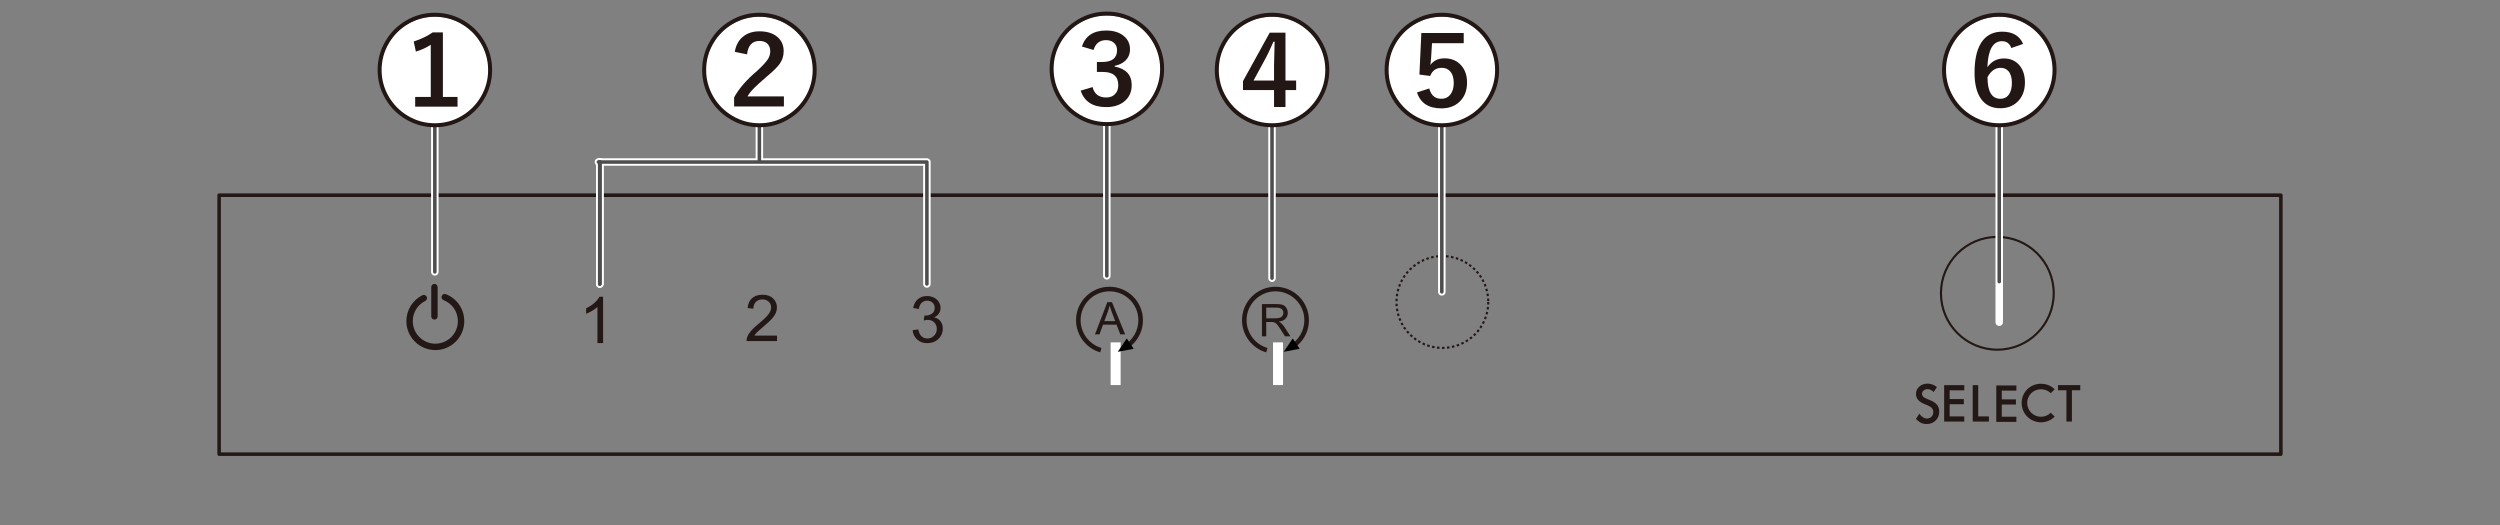 <?xml version="1.0" encoding="UTF-8"?>
<svg xmlns="http://www.w3.org/2000/svg" version="1.1" viewBox="0 0 500 105">
  <rect x="0" y="0" width="500" height="105" fill="#808080" stroke="none"/>
  <!-- Generator: Adobe Illustrator 29.1.0, SVG Export Plug-In . SVG Version: 2.1.0 Build 142)  -->
  <g id="Silk_Print">
    <line x1="223.125" y1="68.475" x2="223.125" y2="77.009" fill="#231815" stroke="#fff" stroke-miterlimit="10" stroke-width="2"/>
    <line x1="255.608" y1="68.475" x2="255.608" y2="77.009" fill="#231815" stroke="#fff" stroke-miterlimit="10" stroke-width="2"/>
  </g>
  <g id="_レイヤー_1" data-name="レイヤー_1">
    <g>
      <rect x="43.826" y="39.04" width="412.349" height="51.788" fill="none" stroke="#231815" stroke-linejoin="round" stroke-width=".709"/>
      <circle cx="288.476" cy="60.401" r="9.183" fill="none" stroke="#231815" stroke-dasharray=".5" stroke-linejoin="round" stroke-width=".425"/>
      <circle cx="399.466" cy="58.658" r="11.278" fill="none" stroke="#231815" stroke-linejoin="round" stroke-width=".425"/>
      <g>
        <path d="M392.853,78.064h-2.921v1.75h2.835v1.033h-2.835v2.435h2.921v1.033h-4.02v-7.285h4.02v1.033Z" fill="#231815"/>
        <path d="M395.641,77.03v6.252h2.142v1.033h-3.241v-7.285h1.099Z" fill="#231815"/>
        <path d="M403.275,78.125h-2.921v1.75h2.835v1.033h-2.835v2.435h2.921v1.033h-4.02v-7.285h4.02v1.033Z" fill="#231815"/>
        <path d="M414.382,78.055v6.252h-1.099v-6.252h-1.676v-1.033h4.446v1.033h-1.672Z" fill="#231815"/>
        <path d="M408.199,84.461c-.992,0-1.984-.378-2.739-1.133-1.51-1.51-1.51-3.967,0-5.477,1.463-1.463,4.015-1.465,5.478,0l-.785.785c-1.046-1.046-2.866-1.045-3.908,0-1.077,1.077-1.077,2.83,0,3.908,1.077,1.077,2.831,1.077,3.908,0l.785.785c-.755.755-1.747,1.133-2.739,1.133Z" fill="#231815"/>
        <path d="M387.404,80.969c-.293-.368-.756-.68-1.388-.936l-.778-.318c-.565-.232-.848-.539-.848-.919,0-.276.108-.505.324-.686.215-.185.487-.278.812-.278.266,0,.483.054.652.161.15.087.339.199.568.403l.643-.992c-.56-.399-1.143-.683-1.852-.683-.667,0-1.224.198-1.671.595-.448.394-.672.884-.672,1.47,0,.868.534,1.528,1.6,1.979l.753.313c.195.084.363.173.505.265s.256.192.346.298c.089.106.155.223.197.349s.063.265.063.416c0,.377-.122.688-.363.934-.242.246-.547.369-.914.369-.464,0-.767-.234-1.098-.484-.119-.09-.204-.246-.408-.497l-.686,1.057c.161.172.338.301.47.423.441.401,1,.601,1.677.601.713,0,1.31-.236,1.792-.707.477-.468.717-1.06.717-1.777,0-.535-.147-.988-.439-1.356Z" fill="#231815"/>
      </g>
      <g>
        <path d="M88.343,59.196c-.128.328.036.699.364.828,1.742.681,2.869,2.331,2.869,4.202,0,2.488-2.024,4.511-4.511,4.511s-4.51-2.023-4.51-4.511c0-1.718.955-3.264,2.494-4.035.316-.158.443-.543.285-.858-.158-.316-.542-.444-.857-.286-1.974.989-3.201,2.974-3.201,5.179,0,3.192,2.598,5.79,5.79,5.79s5.789-2.598,5.789-5.79c0-2.402-1.446-4.52-3.684-5.394-.328-.128-.699.034-.828.363Z" fill="#231815"/>
        <path d="M86.249,57.419v5.861c0,.353.285.639.639.639s.638-.286.638-.639v-5.861c0-.353-.285-.639-.638-.639s-.639.286-.639.639Z" fill="#231815"/>
      </g>
      <g>
        <path d="M120.618,68.609h-1.133v-7.219c-.273.261-.631.521-1.073.78-.442.261-.84.456-1.193.585v-1.095c.634-.297,1.188-.658,1.661-1.082.474-.423.81-.835,1.007-1.234h.73v9.264Z" fill="#231815"/>
        <path d="M155.401,67.121v1.089h-6.098c-.008-.273.036-.535.132-.787.155-.415.404-.824.746-1.227s.836-.869,1.482-1.397c1.003-.823,1.68-1.474,2.033-1.955.352-.48.529-.934.529-1.362,0-.449-.16-.828-.481-1.137s-.739-.462-1.256-.462c-.546,0-.982.164-1.309.491s-.493.78-.497,1.359l-1.164-.12c.08-.869.379-1.531.9-1.986.52-.454,1.219-.682,2.096-.682.885,0,1.586.245,2.102.736s.774,1.099.774,1.825c0,.369-.076.731-.227,1.089-.151.356-.402.731-.752,1.127-.351.394-.933.935-1.746,1.624-.68.57-1.116.958-1.309,1.161-.193.204-.352.408-.478.614h4.525Z" fill="#231815"/>
        <path d="M182.52,66.034l1.133-.151c.13.642.351,1.104.664,1.387s.694.425,1.142.425c.533,0,.983-.185,1.35-.554.367-.37.551-.827.551-1.372,0-.521-.17-.949-.51-1.288-.34-.337-.772-.506-1.296-.506-.214,0-.48.042-.799.126l.126-.994c.076.008.137.013.183.013.483,0,.917-.126,1.303-.378s.579-.641.579-1.164c0-.415-.14-.76-.422-1.032-.281-.273-.644-.409-1.089-.409-.441,0-.807.138-1.101.415s-.483.692-.566,1.246l-1.133-.201c.138-.76.453-1.348.944-1.766.491-.417,1.101-.626,1.831-.626.503,0,.967.108,1.391.323.424.216.748.511.972.885.225.373.337.769.337,1.189,0,.398-.107.762-.321,1.089s-.531.587-.95.78c.546.126.969.386,1.271.783s.453.892.453,1.489c0,.806-.294,1.488-.881,2.048s-1.33.841-2.228.841c-.81,0-1.482-.242-2.017-.724-.535-.483-.84-1.108-.916-1.875Z" fill="#231815"/>
        <g>
          <path d="M218.991,66.885l2.48-6.458h.921l2.643,6.458h-.974l-.753-1.956h-2.701l-.709,1.956h-.908ZM220.855,64.233h2.19l-.674-1.789c-.206-.542-.358-.989-.458-1.339-.082.414-.198.826-.348,1.234l-.709,1.894Z" fill="#231815"/>
          <g>
            <path d="M220.044,70.471c-2.847-.821-4.835-3.465-4.835-6.431,0-3.689,3.002-6.69,6.691-6.69s6.691,3.001,6.691,6.69c0,2.482-1.363,4.749-3.558,5.913l-.428-.806c1.895-1.007,3.072-2.964,3.072-5.108,0-3.185-2.592-5.776-5.777-5.776s-5.777,2.592-5.777,5.776c0,2.56,1.716,4.843,4.174,5.552l-.253.879Z" fill="#231815"/>
            <polygon points="226.738 69.752 223.551 70.365 225.347 67.69 226.738 69.752"/>
          </g>
        </g>
        <g>
          <path d="M252.392,67.271v-6.458h2.864c.576,0,1.013.058,1.313.174s.539.321.718.614c.179.295.269.618.269.974,0,.458-.149.845-.445,1.158-.296.315-.755.515-1.375.599.226.11.398.216.515.322.25.229.486.515.709.858l1.123,1.758h-1.075l-.855-1.344c-.25-.388-.455-.683-.617-.89-.162-.205-.306-.349-.434-.432-.128-.082-.258-.14-.39-.171-.097-.021-.256-.031-.476-.031h-.991v2.869h-.855ZM253.246,63.662h1.837c.391,0,.696-.04.916-.121s.388-.21.502-.388.172-.371.172-.579c0-.306-.111-.556-.333-.754-.222-.196-.571-.295-1.05-.295h-2.044v2.136Z" fill="#231815"/>
          <g>
            <path d="M253.238,70.471c-2.847-.821-4.835-3.465-4.835-6.431,0-3.689,3.002-6.69,6.691-6.69s6.691,3.001,6.691,6.69c0,2.482-1.363,4.749-3.558,5.913l-.428-.806c1.895-1.007,3.072-2.964,3.072-5.108,0-3.185-2.592-5.776-5.777-5.776s-5.777,2.592-5.777,5.776c0,2.56,1.716,4.843,4.174,5.552l-.253.879Z" fill="#231815"/>
            <polygon points="259.932 69.752 256.746 70.365 258.541 67.69 259.932 69.752"/>
          </g>
        </g>
      </g>
    </g>
  </g>
  <g id="_レイヤー_5" data-name="レイヤー_5">
    <line x1="86.965" y1="25.277" x2="86.965" y2="54.374" fill="none" stroke="#fff" stroke-linecap="round" stroke-linejoin="round" stroke-width="1.5"/>
    <line x1="151.874" y1="25.277" x2="151.874" y2="32.175" fill="none" stroke="#fff" stroke-linecap="round" stroke-linejoin="round" stroke-width="1.5"/>
    <line x1="119.949" y1="32.403" x2="119.949" y2="56.792" fill="none" stroke="#fff" stroke-linecap="round" stroke-linejoin="round" stroke-width="1.5"/>
    <line x1="119.949" y1="32.403" x2="119.949" y2="56.792" fill="none" stroke="#fff" stroke-linecap="round" stroke-linejoin="round" stroke-width="1.5"/>
    <line x1="221.364" y1="25.045" x2="221.364" y2="55.168" fill="none" stroke="#fff" stroke-linecap="round" stroke-linejoin="round" stroke-width="1.5"/>
    <line x1="399.848" y1="25.277" x2="399.848" y2="64.44" fill="none" stroke="#fff" stroke-linecap="round" stroke-linejoin="round" stroke-width="1.5"/>
    <line x1="119.949" y1="32.403" x2="119.949" y2="56.792" fill="none" stroke="#fff" stroke-linecap="round" stroke-linejoin="round" stroke-width="1.5"/>
    <polyline points="185.378 56.792 185.378 32.403 119.684 32.403" fill="none" stroke="#fff" stroke-linecap="round" stroke-linejoin="round" stroke-width="1.5"/>
    <line x1="86.965" y1="25.277" x2="86.965" y2="54.374" fill="none" stroke="#4d4d4d" stroke-linecap="round" stroke-linejoin="round" stroke-width=".709"/>
    <line x1="151.874" y1="25.277" x2="151.874" y2="32.175" fill="none" stroke="#4d4d4d" stroke-linecap="round" stroke-linejoin="round" stroke-width=".709"/>
    <line x1="119.949" y1="32.403" x2="119.949" y2="56.792" fill="none" stroke="#4d4d4d" stroke-linecap="round" stroke-linejoin="round" stroke-width=".709"/>
    <line x1="119.949" y1="32.403" x2="119.949" y2="56.792" fill="none" stroke="#4d4d4d" stroke-linecap="round" stroke-linejoin="round" stroke-width=".709"/>
    <line x1="221.364" y1="25.045" x2="221.364" y2="55.168" fill="none" stroke="#4d4d4d" stroke-linecap="round" stroke-linejoin="round" stroke-width=".709"/>
    <line x1="399.848" y1="25.277" x2="399.848" y2="56.323" fill="none" stroke="#4d4d4d" stroke-linecap="round" stroke-linejoin="round" stroke-width=".709"/>
    <line x1="119.949" y1="32.403" x2="119.949" y2="56.792" fill="none" stroke="#4d4d4d" stroke-linecap="round" stroke-linejoin="round" stroke-width=".709"/>
    <polyline points="185.378 56.792 185.378 32.403 119.684 32.403" fill="none" stroke="#4d4d4d" stroke-linecap="round" stroke-linejoin="round" stroke-width=".709"/>
    <g>
      <path d="M97.764,14.132c0,5.971-4.831,10.802-10.799,10.802s-10.805-4.831-10.805-10.802c0-6.038,4.875-10.802,10.805-10.802s10.799,4.764,10.799,10.802Z" fill="#fff"/>
      <path d="M86.973,2.551c2.07,0,3.996.523,5.777,1.57,1.727,1.008,3.094,2.375,4.102,4.102,1.047,1.781,1.57,3.707,1.57,5.777s-.523,3.996-1.57,5.777c-1.008,1.727-2.375,3.094-4.102,4.102-1.781,1.047-3.707,1.57-5.777,1.57s-3.996-.523-5.777-1.57c-1.727-1.008-3.094-2.375-4.102-4.102-1.047-1.781-1.57-3.707-1.57-5.777s.523-3.996,1.57-5.777c1.008-1.727,2.375-3.094,4.102-4.102,1.781-1.047,3.707-1.57,5.777-1.57ZM86.973,3.348c-1.922,0-3.711.488-5.367,1.465-1.602.945-2.875,2.219-3.82,3.82-.977,1.656-1.465,3.445-1.465,5.367s.488,3.711,1.465,5.367c.945,1.602,2.219,2.875,3.82,3.82,1.656.977,3.445,1.465,5.367,1.465s3.711-.488,5.367-1.465c1.602-.945,2.875-2.219,3.82-3.82.977-1.656,1.465-3.445,1.465-5.367s-.488-3.711-1.465-5.367c-.945-1.602-2.219-2.875-3.82-3.82-1.656-.977-3.445-1.465-5.367-1.465ZM88.578,6.477v12.914h2.93v1.945h-8.473v-1.945h3.117v-10.441c-.805.547-1.797,1.004-2.977,1.371l-.434-2.016c1.516-.508,2.781-1.117,3.797-1.828h2.039Z" fill="#221714"/>
    </g>
    <g>
      <path d="M162.673,14.132c0,5.971-4.831,10.802-10.799,10.802s-10.805-4.831-10.805-10.802c0-6.038,4.875-10.802,10.805-10.802s10.799,4.764,10.799,10.802Z" fill="#fff"/>
      <path d="M151.882,2.551c2.07,0,3.996.523,5.777,1.57,1.727,1.008,3.094,2.375,4.102,4.102,1.047,1.781,1.57,3.707,1.57,5.777s-.523,3.996-1.57,5.777c-1.008,1.727-2.375,3.094-4.102,4.102-1.781,1.047-3.707,1.57-5.777,1.57s-3.996-.523-5.777-1.57c-1.727-1.008-3.094-2.375-4.102-4.102-1.047-1.781-1.57-3.707-1.57-5.777s.523-3.996,1.57-5.777c1.008-1.727,2.375-3.094,4.102-4.102,1.781-1.047,3.707-1.57,5.777-1.57ZM151.882,3.348c-1.922,0-3.711.488-5.367,1.465-1.602.945-2.875,2.219-3.82,3.82-.977,1.656-1.465,3.445-1.465,5.367s.488,3.711,1.465,5.367c.945,1.602,2.219,2.875,3.82,3.82,1.656.977,3.445,1.465,5.367,1.465s3.711-.488,5.367-1.465c1.602-.945,2.875-2.219,3.82-3.82.977-1.656,1.465-3.445,1.465-5.367s-.488-3.711-1.465-5.367c-.945-1.602-2.219-2.875-3.82-3.82-1.656-.977-3.445-1.465-5.367-1.465ZM146.96,10.367c.227-1.391.828-2.445,1.805-3.164.844-.625,1.883-.938,3.117-.938,1.562,0,2.785.395,3.668,1.184.789.711,1.184,1.645,1.184,2.801,0,.945-.273,1.797-.82,2.555-.453.617-1.277,1.43-2.473,2.438-1.273,1.094-2.156,1.891-2.648,2.391-.555.562-.984,1.109-1.289,1.641h7.277v2.016h-9.961v-1.805c.945-1.758,2.5-3.547,4.664-5.367,1.07-.992,1.781-1.773,2.133-2.344.289-.477.434-.984.434-1.523,0-.688-.215-1.215-.645-1.582-.375-.32-.875-.48-1.5-.48-1.469,0-2.301.895-2.496,2.684l-2.449-.504Z" fill="#221714"/>
    </g>
    <g>
      <path d="M232.163,13.9c0,5.971-4.831,10.802-10.799,10.802s-10.805-4.831-10.805-10.802c0-6.038,4.875-10.802,10.805-10.802s10.799,4.764,10.799,10.802Z" fill="#fff"/>
      <path d="M221.373,2.318c2.07,0,3.996.523,5.777,1.57,1.727,1.008,3.094,2.375,4.102,4.102,1.047,1.781,1.57,3.707,1.57,5.777s-.523,3.996-1.57,5.777c-1.008,1.727-2.375,3.094-4.102,4.102-1.781,1.047-3.707,1.57-5.777,1.57s-3.996-.523-5.777-1.57c-1.727-1.008-3.094-2.375-4.102-4.102-1.047-1.781-1.57-3.707-1.57-5.777s.523-3.996,1.57-5.777c1.008-1.727,2.375-3.094,4.102-4.102,1.781-1.047,3.707-1.57,5.777-1.57ZM221.373,3.115c-1.922,0-3.711.488-5.367,1.465-1.602.945-2.875,2.219-3.82,3.82-.977,1.656-1.465,3.445-1.465,5.367s.488,3.711,1.465,5.367c.945,1.602,2.219,2.875,3.82,3.82,1.656.977,3.445,1.465,5.367,1.465s3.711-.488,5.367-1.465c1.602-.945,2.875-2.219,3.82-3.82.977-1.656,1.465-3.445,1.465-5.367s-.488-3.711-1.465-5.367c-.945-1.602-2.219-2.875-3.82-3.82-1.656-.977-3.445-1.465-5.367-1.465ZM216.38,9.303c.695-2.133,2.309-3.199,4.84-3.199,1.547,0,2.762.395,3.645,1.184.758.672,1.137,1.527,1.137,2.566,0,.922-.309,1.68-.926,2.273-.531.508-1.246.855-2.145,1.043v.141c2.273.438,3.41,1.676,3.41,3.715,0,1.422-.531,2.539-1.594,3.352-.922.695-2.094,1.043-3.516,1.043-2.672,0-4.371-1.098-5.098-3.293l2.379-.715c.352,1.391,1.266,2.086,2.742,2.086.766,0,1.371-.246,1.816-.738.391-.445.586-1.016.586-1.711,0-1.773-1.027-2.66-3.082-2.66h-1.195v-1.992h1.055c1.984,0,2.977-.785,2.977-2.355,0-.664-.234-1.18-.703-1.547-.391-.312-.891-.469-1.5-.469-1.266,0-2.098.656-2.496,1.969l-2.332-.691Z" fill="#221714"/>
    </g>
    <g>
      <path d="M410.647,14.132c0,5.971-4.831,10.802-10.799,10.802s-10.805-4.831-10.805-10.802c0-6.038,4.875-10.802,10.805-10.802s10.799,4.764,10.799,10.802Z" fill="#fff"/>
      <path d="M399.856,2.551c2.07,0,3.996.523,5.777,1.57,1.727,1.008,3.094,2.375,4.102,4.102,1.047,1.781,1.57,3.707,1.57,5.777s-.523,3.996-1.57,5.777c-1.008,1.727-2.375,3.094-4.102,4.102-1.781,1.047-3.707,1.57-5.777,1.57s-3.996-.523-5.777-1.57c-1.727-1.008-3.094-2.375-4.102-4.102-1.047-1.781-1.57-3.707-1.57-5.777s.523-3.996,1.57-5.777c1.008-1.727,2.375-3.094,4.102-4.102,1.781-1.047,3.707-1.57,5.777-1.57ZM399.856,3.348c-1.922,0-3.711.488-5.367,1.465-1.602.945-2.875,2.219-3.82,3.82-.977,1.656-1.465,3.445-1.465,5.367s.488,3.711,1.465,5.367c.945,1.602,2.219,2.875,3.82,3.82,1.656.977,3.445,1.465,5.367,1.465s3.711-.488,5.367-1.465c1.602-.945,2.875-2.219,3.82-3.82.977-1.656,1.465-3.445,1.465-5.367s-.488-3.711-1.465-5.367c-.945-1.602-2.219-2.875-3.82-3.82-1.656-.977-3.445-1.465-5.367-1.465ZM404.626,8.785l-2.367.82c-.328-.914-.945-1.371-1.852-1.371-1.828,0-2.805,1.738-2.93,5.215.812-1.172,1.918-1.758,3.316-1.758,1.328,0,2.379.48,3.152,1.441.695.859,1.043,1.98,1.043,3.363,0,1.656-.52,2.965-1.559,3.926-.891.82-2.012,1.23-3.363,1.23-1.711,0-3.008-.641-3.891-1.922-.844-1.211-1.266-2.938-1.266-5.18,0-2.969.57-5.145,1.711-6.527.93-1.125,2.207-1.688,3.832-1.688,2.07,0,3.461.816,4.172,2.449ZM397.501,15.418c0,2.891.855,4.336,2.566,4.336.773,0,1.363-.312,1.77-.938.359-.555.539-1.305.539-2.25,0-1.031-.23-1.809-.691-2.332-.391-.445-.914-.668-1.57-.668-1.062,0-1.934.617-2.613,1.852Z" fill="#221714"/>
    </g>
    <line x1="254.402" y1="25.277" x2="254.402" y2="55.632" fill="none" stroke="#fff" stroke-linecap="round" stroke-linejoin="round" stroke-width="1.5"/>
    <line x1="254.402" y1="25.277" x2="254.402" y2="55.632" fill="none" stroke="#4d4d4d" stroke-linecap="round" stroke-linejoin="round" stroke-width=".709"/>
    <g>
      <path d="M265.201,14.132c0,5.971-4.831,10.802-10.799,10.802s-10.805-4.831-10.805-10.802c0-6.038,4.875-10.802,10.805-10.802s10.799,4.764,10.799,10.802Z" fill="#fff"/>
      <path d="M254.41,2.551c2.07,0,3.996.523,5.777,1.57,1.727,1.008,3.094,2.375,4.102,4.102,1.047,1.781,1.57,3.707,1.57,5.777s-.523,3.996-1.57,5.777c-1.008,1.727-2.375,3.094-4.102,4.102-1.781,1.047-3.707,1.57-5.777,1.57s-3.996-.523-5.777-1.57c-1.727-1.008-3.094-2.375-4.102-4.102-1.047-1.781-1.57-3.707-1.57-5.777s.523-3.996,1.57-5.777c1.008-1.727,2.375-3.094,4.102-4.102,1.781-1.047,3.707-1.57,5.777-1.57ZM254.41,3.348c-1.922,0-3.71.488-5.367,1.465-1.602.945-2.875,2.219-3.82,3.82-.977,1.656-1.465,3.445-1.465,5.367s.488,3.711,1.465,5.367c.945,1.602,2.219,2.875,3.82,3.82,1.656.977,3.445,1.465,5.367,1.465s3.711-.488,5.367-1.465c1.602-.945,2.875-2.219,3.82-3.82.977-1.656,1.465-3.445,1.465-5.367s-.488-3.711-1.465-5.367c-.945-1.602-2.219-2.875-3.82-3.82-1.656-.977-3.445-1.465-5.367-1.465ZM257.094,6.535v9.574h2.133v1.898h-2.133v3.387h-2.285v-3.387h-6.21v-1.781l5.343-9.691h3.152ZM254.809,16.109v-3.117c0-.742.039-2.293.117-4.652h-.234c-.695,1.609-1.312,2.887-1.852,3.832l-2.132,3.938h4.101Z" fill="#221714"/>
    </g>
    <line x1="288.364" y1="25.277" x2="288.364" y2="58.374" fill="none" stroke="#fff" stroke-linecap="round" stroke-linejoin="round" stroke-width="1.5"/>
    <line x1="288.364" y1="25.277" x2="288.364" y2="58.374" fill="none" stroke="#4d4d4d" stroke-linecap="round" stroke-linejoin="round" stroke-width=".709"/>
    <g>
      <path d="M299.163,14.132c0,5.971-4.831,10.802-10.799,10.802s-10.805-4.831-10.805-10.802c0-6.038,4.875-10.802,10.805-10.802s10.799,4.764,10.799,10.802Z" fill="#fff"/>
      <path d="M288.372,2.551c2.07,0,3.996.523,5.777,1.57,1.727,1.008,3.094,2.375,4.102,4.102,1.047,1.781,1.57,3.707,1.57,5.777s-.523,3.996-1.57,5.777c-1.008,1.727-2.375,3.094-4.102,4.102-1.781,1.047-3.707,1.57-5.777,1.57s-3.996-.523-5.777-1.57c-1.727-1.008-3.094-2.375-4.102-4.102-1.047-1.781-1.57-3.707-1.57-5.777s.523-3.996,1.57-5.777c1.008-1.727,2.375-3.094,4.102-4.102,1.781-1.047,3.707-1.57,5.777-1.57ZM288.372,3.348c-1.922,0-3.711.488-5.367,1.465-1.602.945-2.875,2.219-3.82,3.82-.977,1.656-1.465,3.445-1.465,5.367s.488,3.711,1.465,5.367c.945,1.602,2.219,2.875,3.82,3.82,1.656.977,3.445,1.465,5.367,1.465s3.711-.488,5.367-1.465c1.602-.945,2.875-2.219,3.82-3.82.977-1.656,1.465-3.445,1.465-5.367s-.488-3.711-1.465-5.367c-.945-1.602-2.219-2.875-3.82-3.82-1.656-.977-3.445-1.465-5.367-1.465ZM292.743,6.605v2.039h-6.34l-.188,3c-.023.406-.066.855-.129,1.348.633-.883,1.57-1.324,2.812-1.324,1.43,0,2.562.492,3.398,1.477.742.867,1.113,1.992,1.113,3.375,0,1.664-.535,2.973-1.605,3.926-.922.82-2.09,1.23-3.504,1.23-2.586,0-4.219-1.062-4.898-3.188l2.449-.797c.352,1.375,1.152,2.062,2.402,2.062.82,0,1.457-.324,1.91-.973.391-.555.586-1.285.586-2.191,0-1.023-.246-1.805-.738-2.344-.414-.453-.961-.68-1.641-.68-1.141,0-1.918.543-2.332,1.629l-2.156-.281.387-8.309h8.473Z" fill="#221714"/>
    </g>
  </g>
</svg>